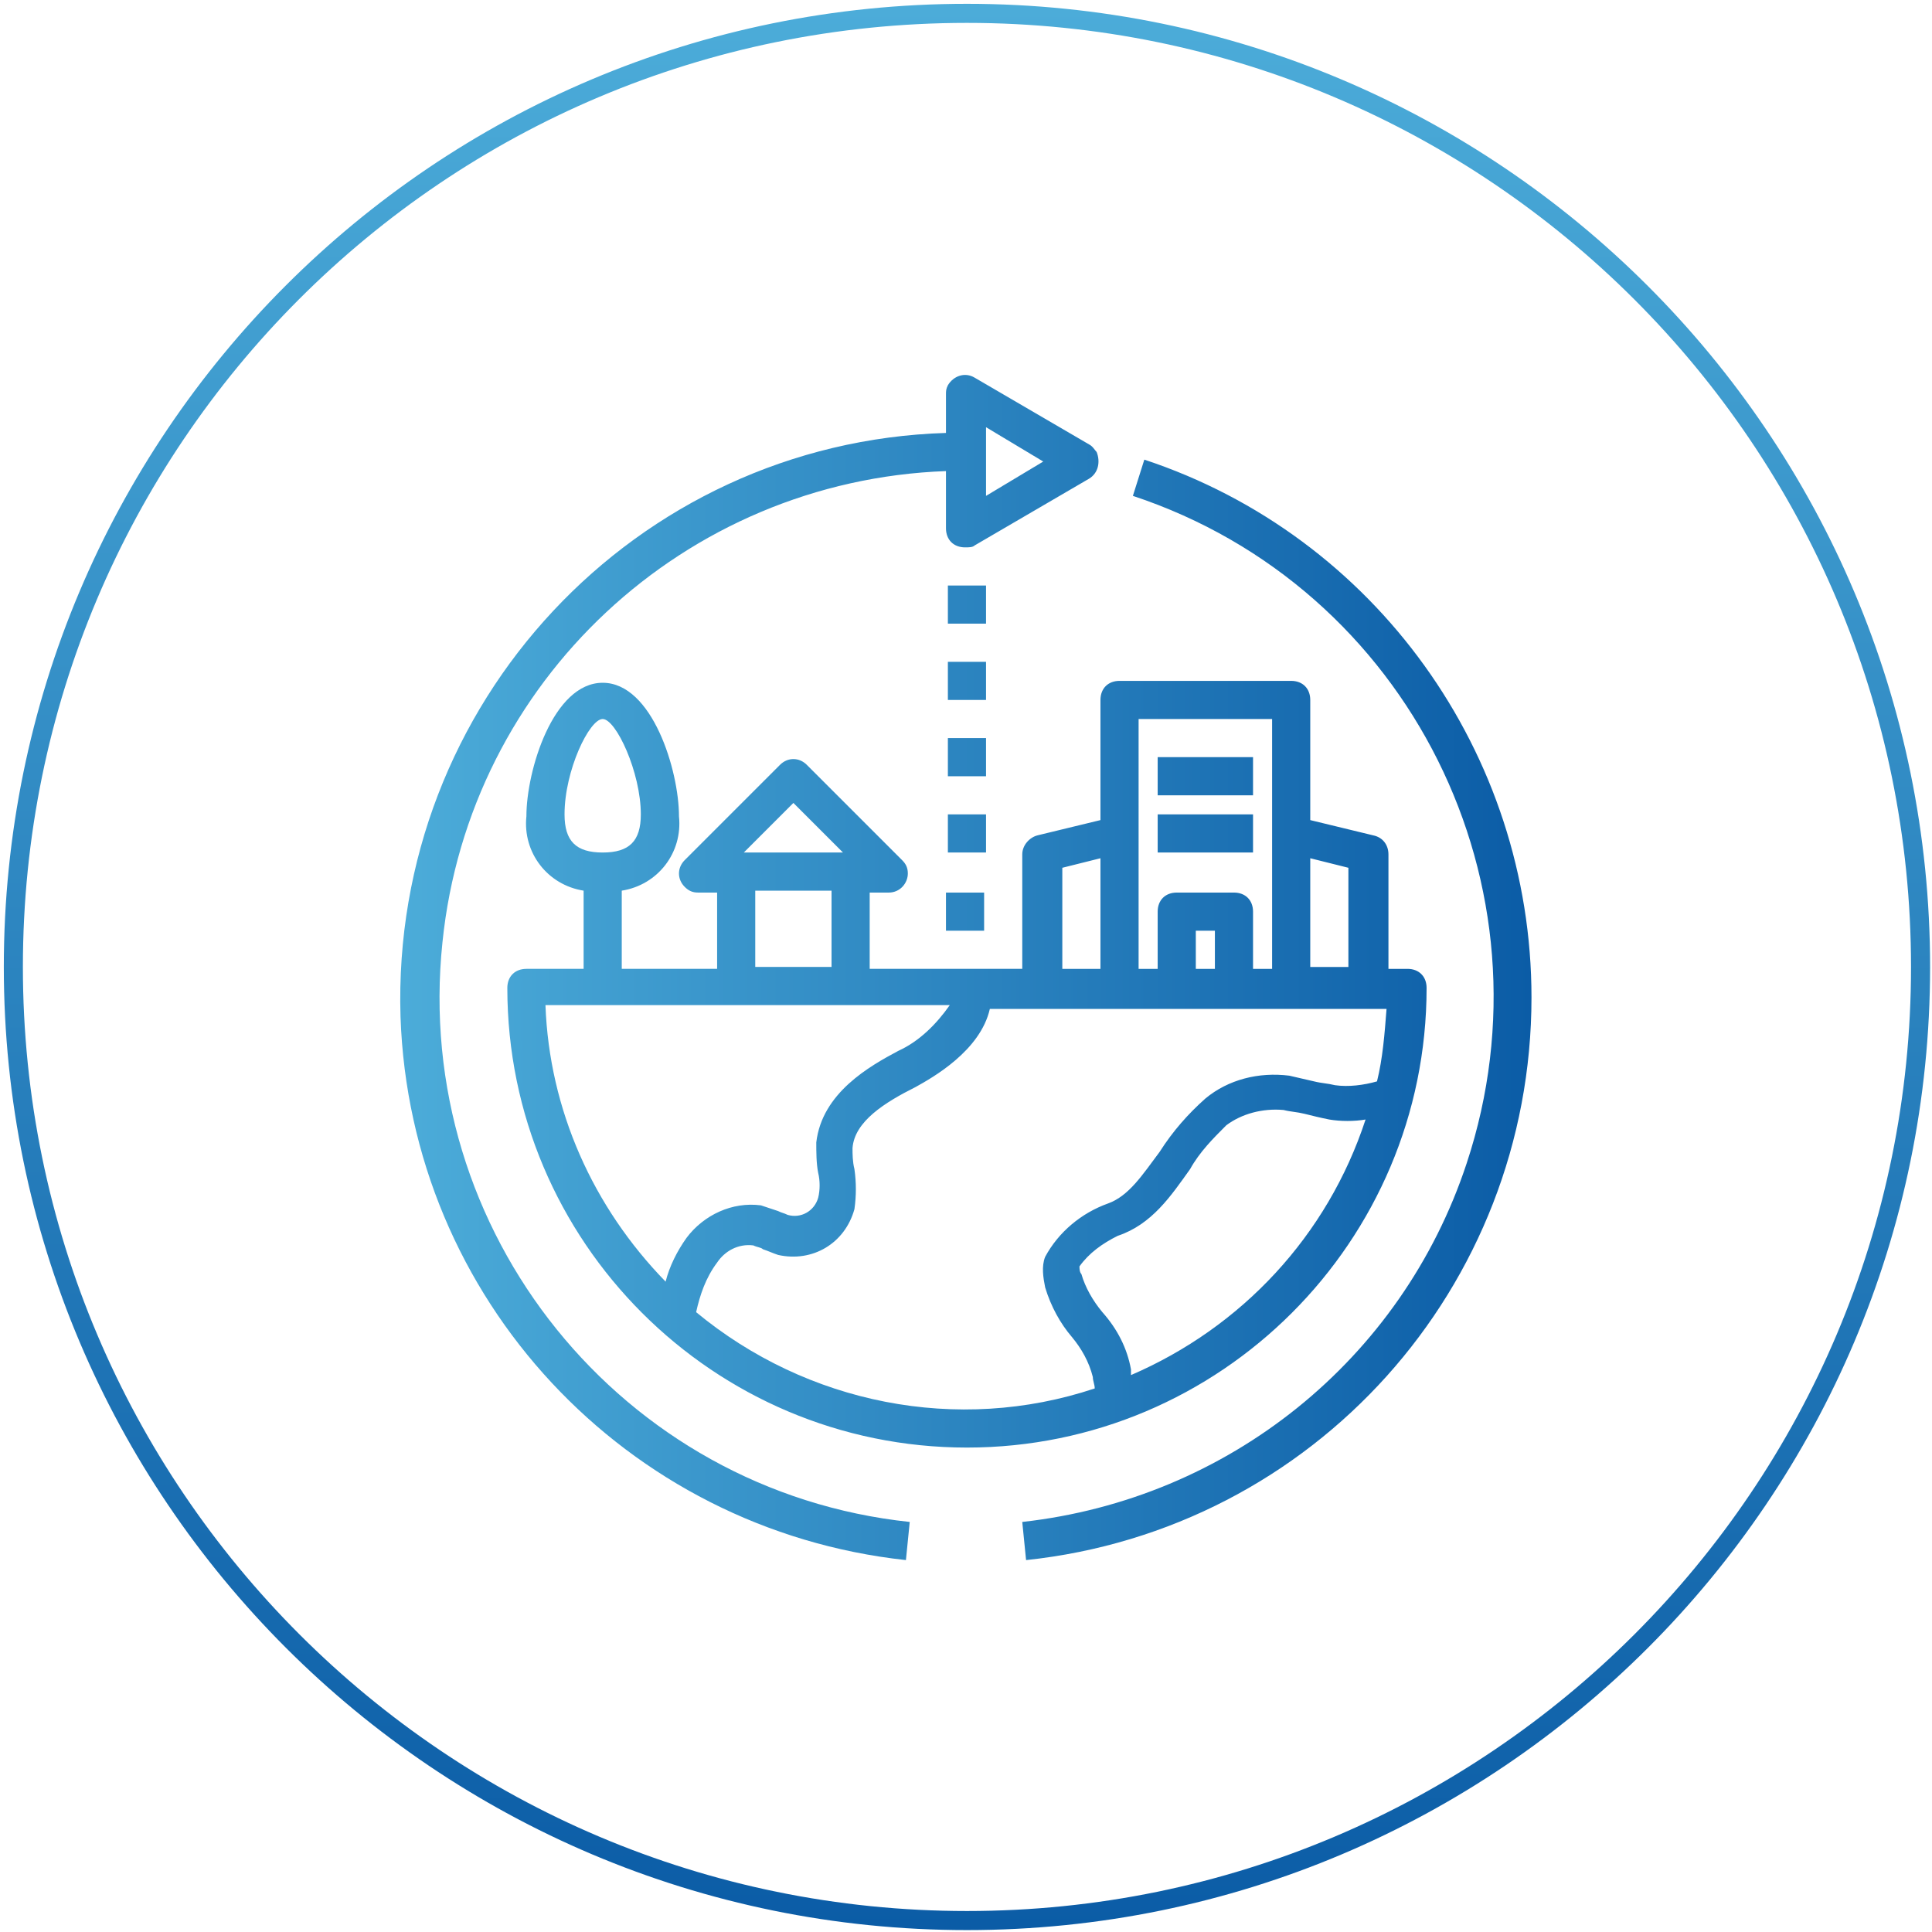 <?xml version="1.0" encoding="UTF-8"?>
<!-- Generator: Adobe Illustrator 25.4.1, SVG Export Plug-In . SVG Version: 6.00 Build 0)  -->
<svg xmlns="http://www.w3.org/2000/svg" xmlns:xlink="http://www.w3.org/1999/xlink" version="1.1" id="Layer_1" x="0px" y="0px" viewBox="0 0 101.3 101.3" style="enable-background:new 0 0 101.3 101.3;" xml:space="preserve">
<style type="text/css">
	.st0{fill:none;stroke:url(#SVGID_1_);stroke-miterlimit:10;}
	.st1{fill:url(#SVGID_00000057107315865826288660000007452073175771045777_);}
</style>
<linearGradient id="SVGID_1_" gradientUnits="userSpaceOnUse" x1="50.738" y1="104.238" x2="50.738" y2="3.238" gradientTransform="matrix(1 0 0 -1 0 104.475)">
	<stop offset="0" style="stop-color:#4CACD9"></stop>
	<stop offset="1" style="stop-color:#0B5CA6"></stop>
</linearGradient>
<path class="st0" d="M50.7,0.7c27.6,0,50,22.4,50,50s-22.4,50-50,50s-50-22.4-50-50S23,0.7,50.7,0.7z"></path>
<g>
	<g>
		
			<linearGradient id="SVGID_00000058589799822614736230000017783184654112697501_" gradientUnits="userSpaceOnUse" x1="20.023" y1="54.708" x2="79.338" y2="54.708" gradientTransform="matrix(1 0 0 -1 1 105.475)">
			<stop offset="0" style="stop-color:#4CACD9"></stop>
			<stop offset="1" style="stop-color:#0B5CA6"></stop>
		</linearGradient>
		<path style="fill:url(#SVGID_00000058589799822614736230000017783184654112697501_);" d="M60,24.1L59.4,26    c14.5,4.8,22.3,20.5,17.5,35c-3.4,10.3-12.5,17.6-23.3,18.8l0.2,2c15.1-1.6,26.5-14.3,26.5-29.5C80.3,39.5,72.1,28.1,60,24.1z     M23.2,49.4c1.4-13.7,12.7-24.2,26.4-24.7v3c0,0.6,0.4,1,1,1c0.2,0,0.4,0,0.5-0.1l6-3.5c0.5-0.3,0.6-0.9,0.4-1.4    c-0.1-0.1-0.2-0.3-0.4-0.4l-6-3.5c-0.5-0.3-1.1-0.1-1.4,0.4c-0.1,0.2-0.1,0.3-0.1,0.5v2C33.3,23.2,20.5,36.9,21,53.3    c0.5,14.8,11.8,26.9,26.5,28.5l0.2-2C32.6,78.2,21.6,64.6,23.2,49.4z M51.7,22.4l3,1.8l-3,1.8V22.4z M51.7,30.7h-2v2h2V30.7z     M51.7,34.7h-2v2h2V34.7z M51.7,38.7h-2v2h2V38.7z M51.7,42.7h-2v2h2V42.7z M49.6,48.8h2v-2h-2V48.8z M74.8,51.8c0-0.6-0.4-1-1-1    h-1v-6c0-0.5-0.3-0.9-0.8-1L68.7,43v-6.3c0-0.6-0.4-1-1-1h-9c-0.6,0-1,0.4-1,1l0,0V43l-3.3,0.8c-0.4,0.1-0.8,0.5-0.8,1v6h-8v-4h1    c0.6,0,1-0.5,1-1c0-0.3-0.1-0.5-0.3-0.7l-5-5c-0.4-0.4-1-0.4-1.4,0l0,0l-5,5c-0.4,0.4-0.4,1,0,1.4c0.2,0.2,0.4,0.3,0.7,0.3h1v4h-5    v-4.1c1.9-0.3,3.2-2,3-3.9c0-2.4-1.4-7-4-7s-4,4.6-4,7c-0.2,1.9,1.1,3.6,3,3.9v4.1h-3c-0.6,0-1,0.4-1,1l0,0    c0,13.3,10.8,24.1,24.1,24.1S74.8,65.1,74.8,51.8z M68.7,45l2,0.5v5.2h-2V45z M59.7,37.7h7v13.1h-1v-3c0-0.6-0.4-1-1-1h-3    c-0.6,0-1,0.4-1,1v3h-1V37.7z M63.7,48.8v2h-1v-2H63.7z M55.7,45.5l2-0.5v5.8h-2V45.5z M41.6,42.1l2.6,2.6H39L41.6,42.1z     M43.6,46.7v4h-4v-4H43.6z M29.6,42.7c0-2.3,1.3-5,2-5c0.7,0,2,2.8,2,5c0,1.4-0.6,2-2,2C30.2,44.7,29.6,44.1,29.6,42.7z M36,64.9    c-0.5,0.7-0.9,1.5-1.1,2.3c-3.8-3.9-6.1-9-6.3-14.5h21.2c-0.7,1-1.6,1.9-2.7,2.4c-1.5,0.8-4,2.2-4.3,4.8c0,0.5,0,1.1,0.1,1.6    c0.1,0.4,0.1,0.9,0,1.3c-0.2,0.7-0.9,1.1-1.6,0.9c-0.2-0.1-0.3-0.1-0.5-0.2c-0.3-0.1-0.6-0.2-0.9-0.3C38.4,63,36.9,63.7,36,64.9z     M36.5,68.8c0.2-0.9,0.5-1.8,1.1-2.6c0.4-0.6,1.1-1,1.9-0.9c0.2,0.1,0.4,0.1,0.5,0.2c0.3,0.1,0.5,0.2,0.8,0.3    c1.8,0.4,3.5-0.6,4-2.4c0.1-0.7,0.1-1.4,0-2.1c-0.1-0.4-0.1-0.8-0.1-1.1c0.1-1.4,1.7-2.4,3.3-3.2c0.9-0.5,3.4-1.9,3.9-4.1h20.8    c-0.1,1.3-0.2,2.6-0.5,3.8c-0.7,0.2-1.5,0.3-2.2,0.2c-0.4-0.1-0.7-0.1-1.1-0.2c-0.4-0.1-0.9-0.2-1.3-0.3c-1.6-0.2-3.2,0.2-4.4,1.2    c-0.9,0.8-1.7,1.7-2.4,2.8c-0.9,1.2-1.6,2.3-2.7,2.7c-1.4,0.5-2.6,1.5-3.3,2.8c-0.2,0.5-0.1,1.1,0,1.6c0.3,1,0.8,1.9,1.4,2.6    c0.5,0.6,0.9,1.3,1.1,2.1c0,0.2,0.1,0.4,0.1,0.6C50.2,75.2,42.3,73.6,36.5,68.8z M59.3,72.1c0-0.1,0-0.2,0-0.3    c-0.2-1.1-0.7-2.1-1.5-3c-0.5-0.6-0.9-1.3-1.1-2c-0.1-0.1-0.1-0.3-0.1-0.4c0.5-0.7,1.2-1.2,2-1.6c1.8-0.6,2.8-2.1,3.8-3.5    c0.5-0.9,1.2-1.6,1.9-2.3c0.8-0.6,1.9-0.9,3-0.8c0.4,0.1,0.7,0.1,1.1,0.2c0.4,0.1,0.8,0.2,1.3,0.3c0.6,0.1,1.3,0.1,1.9,0    C69.6,64.8,65.1,69.6,59.3,72.1z M65.7,39.7h-5v2h5V39.7z M65.7,42.7h-5v2h5V42.7z"></path>
	</g>
</g>
</svg>
